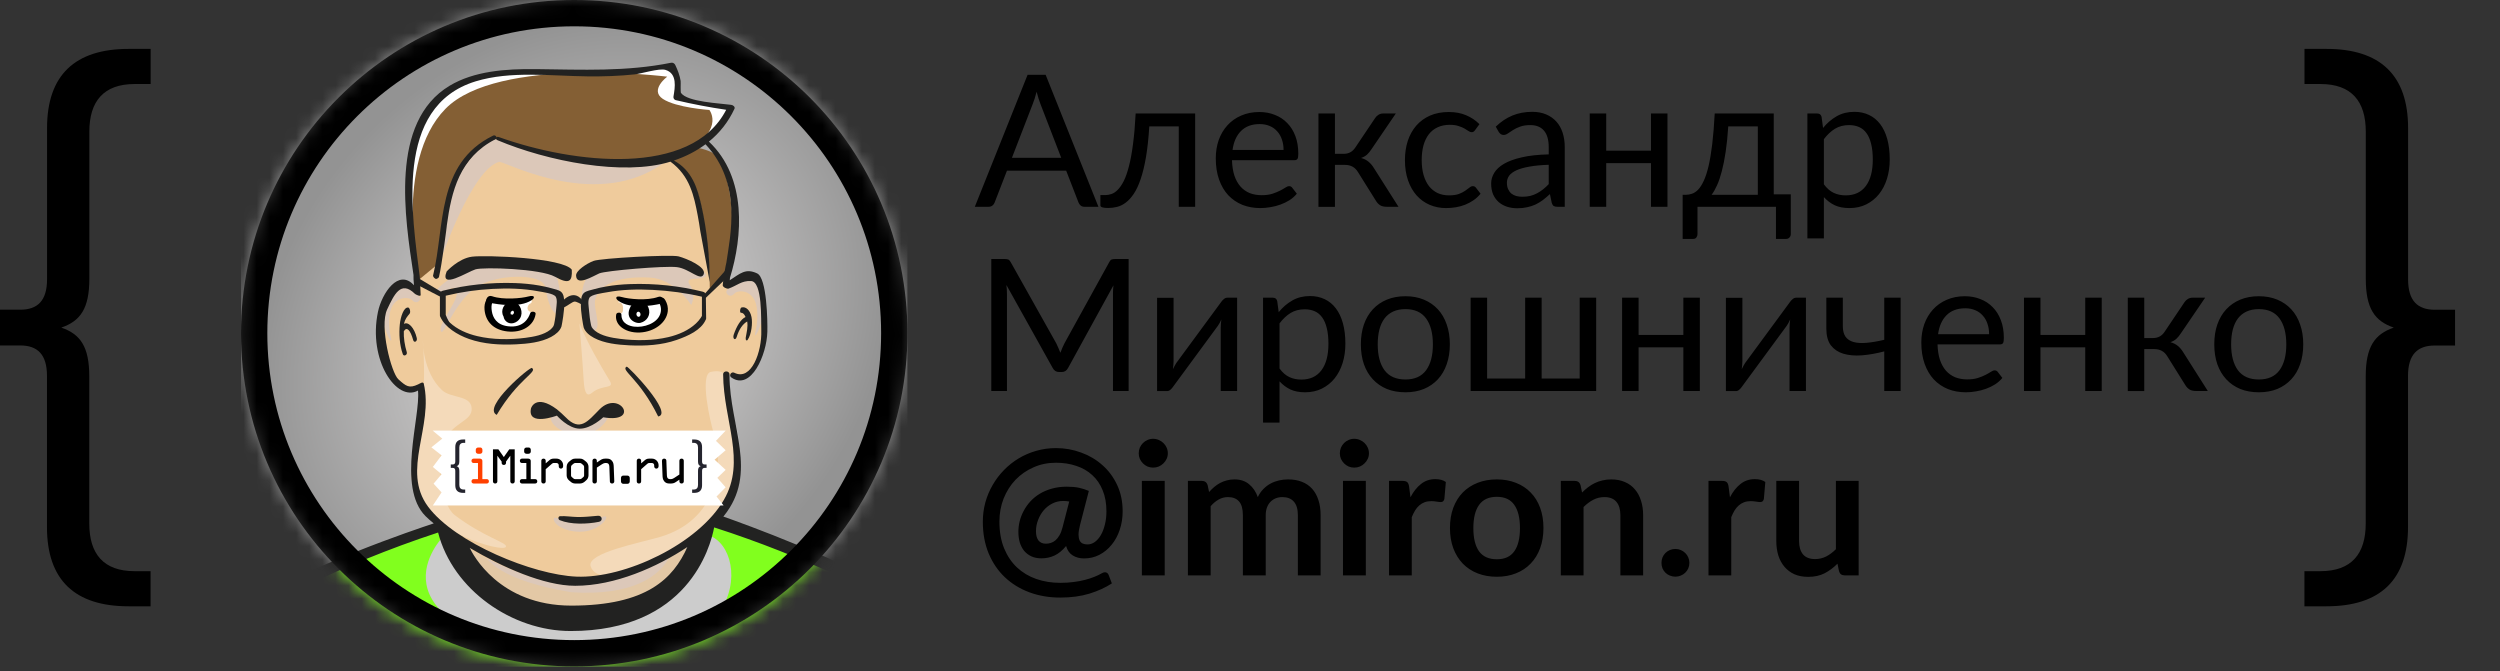 <svg width="190" height="51" viewBox="0 0 190 51" fill="none" xmlns="http://www.w3.org/2000/svg">
<rect x="0" y="0" width="190" height="51" fill="#333333" stroke="none"/>
<path d="M81.261 38.115C81.112 38.087 80.958 38.073 80.799 38.073C80.51 38.073 80.239 38.136 79.987 38.262C79.735 38.388 79.516 38.558 79.329 38.773C79.147 38.987 79.003 39.235 78.895 39.515C78.788 39.79 78.734 40.077 78.734 40.376C78.734 40.674 78.797 40.908 78.923 41.076C79.054 41.239 79.243 41.321 79.49 41.321C79.612 41.321 79.733 41.302 79.854 41.265C79.98 41.227 80.099 41.162 80.211 41.069C80.323 40.971 80.426 40.842 80.519 40.684C80.613 40.525 80.69 40.327 80.75 40.089L81.261 38.115ZM82.08 39.907C82.006 40.205 81.968 40.45 81.968 40.642C81.973 40.828 82.003 40.978 82.059 41.09C82.115 41.197 82.195 41.272 82.297 41.314C82.4 41.356 82.517 41.377 82.647 41.377C82.843 41.377 83.028 41.316 83.2 41.195C83.378 41.069 83.532 40.894 83.662 40.67C83.793 40.446 83.896 40.18 83.97 39.872C84.05 39.564 84.089 39.228 84.089 38.864C84.089 38.257 83.994 37.723 83.802 37.261C83.616 36.799 83.352 36.414 83.011 36.106C82.671 35.793 82.265 35.56 81.793 35.406C81.327 35.247 80.813 35.168 80.253 35.168C79.637 35.168 79.068 35.284 78.545 35.518C78.023 35.746 77.568 36.061 77.18 36.463C76.798 36.864 76.497 37.338 76.277 37.884C76.063 38.43 75.955 39.018 75.955 39.648C75.955 40.413 76.074 41.087 76.312 41.671C76.55 42.249 76.877 42.735 77.292 43.127C77.708 43.514 78.195 43.806 78.755 44.002C79.32 44.198 79.929 44.296 80.582 44.296C80.942 44.296 81.278 44.275 81.59 44.233C81.903 44.195 82.19 44.142 82.451 44.072C82.713 44.006 82.951 43.929 83.165 43.841C83.38 43.757 83.571 43.666 83.739 43.568C83.861 43.498 83.968 43.477 84.061 43.505C84.155 43.533 84.222 43.603 84.264 43.715L84.502 44.338C84.017 44.655 83.45 44.914 82.801 45.115C82.153 45.315 81.413 45.416 80.582 45.416C79.738 45.416 78.956 45.283 78.237 45.017C77.519 44.751 76.896 44.368 76.368 43.869C75.846 43.374 75.435 42.77 75.136 42.056C74.842 41.342 74.695 40.539 74.695 39.648C74.695 39.148 74.758 38.663 74.884 38.192C75.015 37.72 75.199 37.279 75.437 36.869C75.675 36.453 75.962 36.073 76.298 35.728C76.634 35.382 77.008 35.086 77.418 34.839C77.829 34.591 78.272 34.4 78.748 34.265C79.229 34.125 79.731 34.055 80.253 34.055C80.916 34.055 81.551 34.167 82.157 34.391C82.769 34.61 83.308 34.927 83.774 35.343C84.246 35.753 84.621 36.257 84.901 36.855C85.181 37.447 85.321 38.117 85.321 38.864C85.321 39.363 85.247 39.832 85.097 40.271C84.953 40.705 84.747 41.083 84.481 41.405C84.22 41.727 83.91 41.981 83.55 42.168C83.196 42.35 82.808 42.441 82.388 42.441C82.066 42.441 81.782 42.366 81.534 42.217C81.287 42.067 81.117 41.827 81.023 41.496C80.748 41.832 80.456 42.072 80.148 42.217C79.84 42.361 79.507 42.434 79.147 42.434C78.853 42.434 78.597 42.382 78.377 42.28C78.163 42.177 77.981 42.037 77.831 41.86C77.687 41.678 77.577 41.465 77.502 41.223C77.432 40.975 77.397 40.707 77.397 40.418C77.397 40.152 77.43 39.883 77.495 39.613C77.565 39.337 77.668 39.074 77.803 38.822C77.939 38.565 78.107 38.327 78.307 38.108C78.513 37.884 78.751 37.69 79.021 37.527C79.297 37.359 79.605 37.228 79.945 37.135C80.291 37.037 80.669 36.988 81.079 36.988C81.443 36.988 81.754 37.016 82.01 37.072C82.267 37.128 82.514 37.207 82.752 37.31L82.08 39.907ZM88.517 36.547V43.729H86.781V36.547H88.517ZM88.755 34.454C88.755 34.603 88.725 34.743 88.664 34.874C88.603 35.004 88.522 35.119 88.419 35.217C88.321 35.315 88.204 35.394 88.069 35.455C87.934 35.511 87.789 35.539 87.635 35.539C87.486 35.539 87.343 35.511 87.208 35.455C87.077 35.394 86.963 35.315 86.865 35.217C86.767 35.119 86.688 35.004 86.627 34.874C86.571 34.743 86.543 34.603 86.543 34.454C86.543 34.3 86.571 34.155 86.627 34.02C86.688 33.884 86.767 33.768 86.865 33.67C86.963 33.572 87.077 33.495 87.208 33.439C87.343 33.378 87.486 33.348 87.635 33.348C87.789 33.348 87.934 33.378 88.069 33.439C88.204 33.495 88.321 33.572 88.419 33.67C88.522 33.768 88.603 33.884 88.664 34.02C88.725 34.155 88.755 34.3 88.755 34.454ZM90.28 43.729V36.547H91.337C91.561 36.547 91.708 36.652 91.778 36.862L91.89 37.394C92.016 37.254 92.146 37.125 92.282 37.009C92.422 36.892 92.569 36.792 92.723 36.708C92.881 36.624 93.049 36.558 93.227 36.512C93.409 36.46 93.607 36.435 93.822 36.435C94.274 36.435 94.645 36.558 94.935 36.806C95.229 37.048 95.448 37.373 95.593 37.779C95.705 37.541 95.845 37.338 96.013 37.17C96.181 36.997 96.365 36.857 96.566 36.75C96.766 36.642 96.979 36.563 97.203 36.512C97.431 36.46 97.66 36.435 97.889 36.435C98.285 36.435 98.638 36.495 98.946 36.617C99.254 36.738 99.513 36.915 99.723 37.149C99.933 37.382 100.091 37.667 100.199 38.003C100.311 38.339 100.367 38.724 100.367 39.158V43.729H98.638V39.158C98.638 38.7 98.537 38.357 98.337 38.129C98.136 37.895 97.842 37.779 97.455 37.779C97.277 37.779 97.112 37.809 96.958 37.87C96.808 37.93 96.675 38.019 96.559 38.136C96.447 38.248 96.358 38.39 96.293 38.563C96.227 38.735 96.195 38.934 96.195 39.158V43.729H94.459V39.158C94.459 38.677 94.361 38.327 94.165 38.108C93.973 37.888 93.691 37.779 93.318 37.779C93.066 37.779 92.83 37.842 92.611 37.968C92.396 38.089 92.195 38.257 92.009 38.472V43.729H90.28ZM103.802 36.547V43.729H102.066V36.547H103.802ZM104.04 34.454C104.04 34.603 104.01 34.743 103.949 34.874C103.888 35.004 103.807 35.119 103.704 35.217C103.606 35.315 103.489 35.394 103.354 35.455C103.219 35.511 103.074 35.539 102.92 35.539C102.771 35.539 102.628 35.511 102.493 35.455C102.362 35.394 102.248 35.315 102.15 35.217C102.052 35.119 101.973 35.004 101.912 34.874C101.856 34.743 101.828 34.603 101.828 34.454C101.828 34.3 101.856 34.155 101.912 34.02C101.973 33.884 102.052 33.768 102.15 33.67C102.248 33.572 102.362 33.495 102.493 33.439C102.628 33.378 102.771 33.348 102.92 33.348C103.074 33.348 103.219 33.378 103.354 33.439C103.489 33.495 103.606 33.572 103.704 33.67C103.807 33.768 103.888 33.884 103.949 34.02C104.01 34.155 104.04 34.3 104.04 34.454ZM107.196 37.793C107.42 37.363 107.686 37.027 107.994 36.785C108.302 36.537 108.666 36.414 109.086 36.414C109.417 36.414 109.683 36.486 109.884 36.631L109.772 37.926C109.748 38.01 109.713 38.07 109.667 38.108C109.625 38.14 109.566 38.157 109.492 38.157C109.422 38.157 109.317 38.145 109.177 38.122C109.041 38.098 108.908 38.087 108.778 38.087C108.586 38.087 108.416 38.115 108.267 38.171C108.117 38.227 107.982 38.308 107.861 38.416C107.744 38.518 107.639 38.644 107.546 38.794C107.457 38.943 107.373 39.113 107.294 39.305V43.729H105.565V36.547H106.58C106.757 36.547 106.881 36.579 106.951 36.645C107.021 36.705 107.067 36.817 107.091 36.981L107.196 37.793ZM113.76 36.435C114.292 36.435 114.775 36.521 115.209 36.694C115.648 36.866 116.021 37.111 116.329 37.429C116.642 37.746 116.882 38.133 117.05 38.591C117.218 39.048 117.302 39.559 117.302 40.124C117.302 40.693 117.218 41.206 117.05 41.664C116.882 42.121 116.642 42.511 116.329 42.833C116.021 43.155 115.648 43.402 115.209 43.575C114.775 43.747 114.292 43.834 113.76 43.834C113.224 43.834 112.736 43.747 112.297 43.575C111.859 43.402 111.483 43.155 111.17 42.833C110.862 42.511 110.622 42.121 110.449 41.664C110.281 41.206 110.197 40.693 110.197 40.124C110.197 39.559 110.281 39.048 110.449 38.591C110.622 38.133 110.862 37.746 111.17 37.429C111.483 37.111 111.859 36.866 112.297 36.694C112.736 36.521 113.224 36.435 113.76 36.435ZM113.76 42.504C114.358 42.504 114.799 42.303 115.083 41.902C115.373 41.5 115.517 40.912 115.517 40.138C115.517 39.363 115.373 38.773 115.083 38.367C114.799 37.961 114.358 37.758 113.76 37.758C113.154 37.758 112.703 37.963 112.409 38.374C112.12 38.78 111.975 39.368 111.975 40.138C111.975 40.908 112.12 41.496 112.409 41.902C112.703 42.303 113.154 42.504 113.76 42.504ZM120.238 37.429C120.383 37.284 120.535 37.151 120.693 37.03C120.857 36.904 121.027 36.799 121.204 36.715C121.386 36.626 121.58 36.558 121.785 36.512C121.991 36.46 122.215 36.435 122.457 36.435C122.849 36.435 123.197 36.502 123.5 36.638C123.804 36.768 124.056 36.955 124.256 37.198C124.462 37.436 124.616 37.723 124.718 38.059C124.826 38.39 124.879 38.756 124.879 39.158V43.729H123.15V39.158C123.15 38.719 123.05 38.381 122.849 38.143C122.649 37.9 122.343 37.779 121.932 37.779C121.634 37.779 121.354 37.846 121.092 37.982C120.831 38.117 120.584 38.301 120.35 38.535V43.729H118.621V36.547H119.678C119.902 36.547 120.049 36.652 120.119 36.862L120.238 37.429ZM126.272 42.777C126.272 42.632 126.297 42.494 126.349 42.364C126.405 42.233 126.479 42.121 126.573 42.028C126.666 41.934 126.778 41.86 126.909 41.804C127.039 41.748 127.179 41.72 127.329 41.72C127.478 41.72 127.616 41.748 127.742 41.804C127.872 41.86 127.984 41.934 128.078 42.028C128.176 42.121 128.253 42.233 128.309 42.364C128.365 42.494 128.393 42.632 128.393 42.777C128.393 42.926 128.365 43.066 128.309 43.197C128.253 43.323 128.176 43.432 128.078 43.526C127.984 43.619 127.872 43.691 127.742 43.743C127.616 43.799 127.478 43.827 127.329 43.827C127.179 43.827 127.039 43.799 126.909 43.743C126.778 43.691 126.666 43.619 126.573 43.526C126.479 43.432 126.405 43.323 126.349 43.197C126.297 43.066 126.272 42.926 126.272 42.777ZM131.477 37.793C131.701 37.363 131.967 37.027 132.275 36.785C132.583 36.537 132.947 36.414 133.367 36.414C133.698 36.414 133.964 36.486 134.165 36.631L134.053 37.926C134.03 38.01 133.995 38.07 133.948 38.108C133.906 38.14 133.848 38.157 133.773 38.157C133.703 38.157 133.598 38.145 133.458 38.122C133.323 38.098 133.19 38.087 133.059 38.087C132.868 38.087 132.697 38.115 132.548 38.171C132.399 38.227 132.263 38.308 132.142 38.416C132.025 38.518 131.92 38.644 131.827 38.794C131.738 38.943 131.654 39.113 131.575 39.305V43.729H129.846V36.547H130.861C131.038 36.547 131.162 36.579 131.232 36.645C131.302 36.705 131.349 36.817 131.372 36.981L131.477 37.793ZM141.257 36.547V43.729H140.2C139.971 43.729 139.826 43.624 139.766 43.414L139.647 42.84C139.353 43.138 139.028 43.381 138.674 43.568C138.319 43.75 137.901 43.841 137.421 43.841C137.029 43.841 136.681 43.775 136.378 43.645C136.079 43.509 135.827 43.32 135.622 43.078C135.416 42.835 135.26 42.548 135.153 42.217C135.05 41.881 134.999 41.512 134.999 41.111V36.547H136.728V41.111C136.728 41.549 136.828 41.89 137.029 42.133C137.234 42.371 137.54 42.49 137.946 42.49C138.244 42.49 138.524 42.424 138.786 42.294C139.047 42.158 139.294 41.974 139.528 41.741V36.547H141.257Z" fill="black"/>
<path d="M80.652 11.992L79.077 7.911C79.031 7.79 78.982 7.65 78.93 7.491C78.879 7.328 78.83 7.155 78.783 6.973C78.685 7.351 78.585 7.666 78.482 7.918L76.907 11.992H80.652ZM83.48 15.716H82.43C82.309 15.716 82.211 15.686 82.136 15.625C82.062 15.564 82.006 15.487 81.968 15.394L81.03 12.972H76.529L75.591 15.394C75.563 15.478 75.51 15.553 75.43 15.618C75.351 15.683 75.251 15.716 75.129 15.716H74.086L78.097 5.685H79.469L83.48 15.716ZM90.832 15.716H89.586V9.605H87.346C87.29 10.506 87.206 11.285 87.094 11.943C86.982 12.596 86.846 13.154 86.688 13.616C86.534 14.073 86.359 14.447 86.163 14.736C85.971 15.021 85.768 15.242 85.554 15.401C85.344 15.56 85.124 15.667 84.896 15.723C84.672 15.779 84.448 15.807 84.224 15.807C83.827 15.807 83.629 15.744 83.629 15.618V14.827H83.993C84.151 14.827 84.312 14.799 84.476 14.743C84.639 14.687 84.798 14.58 84.952 14.421C85.11 14.262 85.262 14.041 85.407 13.756C85.551 13.467 85.682 13.093 85.799 12.636C85.92 12.174 86.023 11.616 86.107 10.963C86.195 10.305 86.263 9.526 86.31 8.625H90.832V15.716ZM97.551 11.397C97.551 11.108 97.509 10.844 97.425 10.606C97.346 10.363 97.227 10.156 97.068 9.983C96.914 9.806 96.725 9.67 96.501 9.577C96.277 9.479 96.023 9.43 95.738 9.43C95.141 9.43 94.667 9.605 94.317 9.955C93.972 10.3 93.757 10.781 93.673 11.397H97.551ZM98.559 14.722C98.405 14.909 98.221 15.072 98.006 15.212C97.791 15.347 97.561 15.459 97.313 15.548C97.07 15.637 96.819 15.702 96.557 15.744C96.296 15.791 96.037 15.814 95.78 15.814C95.29 15.814 94.838 15.732 94.422 15.569C94.011 15.401 93.654 15.158 93.351 14.841C93.052 14.519 92.819 14.122 92.651 13.651C92.483 13.18 92.399 12.638 92.399 12.027C92.399 11.532 92.474 11.07 92.623 10.641C92.777 10.212 92.996 9.841 93.281 9.528C93.566 9.211 93.913 8.963 94.324 8.786C94.735 8.604 95.197 8.513 95.71 8.513C96.135 8.513 96.527 8.585 96.886 8.73C97.25 8.87 97.563 9.075 97.824 9.346C98.09 9.612 98.298 9.943 98.447 10.34C98.597 10.732 98.671 11.18 98.671 11.684C98.671 11.88 98.65 12.011 98.608 12.076C98.566 12.141 98.487 12.174 98.37 12.174H93.631C93.645 12.622 93.706 13.012 93.813 13.343C93.925 13.674 94.079 13.952 94.275 14.176C94.471 14.395 94.704 14.561 94.975 14.673C95.246 14.78 95.549 14.834 95.885 14.834C96.198 14.834 96.466 14.799 96.69 14.729C96.919 14.654 97.115 14.575 97.278 14.491C97.442 14.407 97.577 14.33 97.684 14.26C97.796 14.185 97.892 14.148 97.971 14.148C98.074 14.148 98.153 14.188 98.209 14.267L98.559 14.722ZM104.507 8.975C104.572 8.872 104.658 8.788 104.766 8.723C104.873 8.658 104.987 8.625 105.109 8.625H106.082L104.241 11.327C104.129 11.5 104.012 11.642 103.891 11.754C103.769 11.861 103.62 11.945 103.443 12.006C103.667 12.067 103.856 12.162 104.01 12.293C104.164 12.419 104.301 12.582 104.423 12.783L106.285 15.716H105.417C105.193 15.716 105.02 15.679 104.899 15.604C104.777 15.529 104.672 15.422 104.584 15.282L103.205 13.077C102.985 12.713 102.656 12.531 102.218 12.531H101.455V15.723H100.202V8.625H101.455V11.691H102.127C102.5 11.691 102.792 11.532 103.002 11.215L104.507 8.975ZM112.109 9.885C112.072 9.936 112.035 9.976 111.997 10.004C111.96 10.032 111.909 10.046 111.843 10.046C111.773 10.046 111.696 10.018 111.612 9.962C111.528 9.901 111.423 9.836 111.297 9.766C111.176 9.696 111.024 9.633 110.842 9.577C110.665 9.516 110.446 9.486 110.184 9.486C109.834 9.486 109.526 9.549 109.26 9.675C108.994 9.796 108.77 9.974 108.588 10.207C108.411 10.44 108.276 10.723 108.182 11.054C108.094 11.385 108.049 11.756 108.049 12.167C108.049 12.596 108.098 12.979 108.196 13.315C108.294 13.646 108.432 13.926 108.609 14.155C108.791 14.379 109.008 14.552 109.26 14.673C109.517 14.79 109.804 14.848 110.121 14.848C110.425 14.848 110.674 14.813 110.87 14.743C111.066 14.668 111.227 14.587 111.353 14.498C111.484 14.409 111.591 14.33 111.675 14.26C111.764 14.185 111.85 14.148 111.934 14.148C112.037 14.148 112.116 14.188 112.172 14.267L112.522 14.722C112.368 14.913 112.193 15.077 111.997 15.212C111.801 15.347 111.589 15.462 111.36 15.555C111.136 15.644 110.901 15.709 110.653 15.751C110.406 15.793 110.154 15.814 109.897 15.814C109.454 15.814 109.041 15.732 108.658 15.569C108.28 15.406 107.951 15.17 107.671 14.862C107.391 14.549 107.172 14.167 107.013 13.714C106.855 13.261 106.775 12.746 106.775 12.167C106.775 11.64 106.848 11.152 106.992 10.704C107.142 10.256 107.356 9.871 107.636 9.549C107.921 9.222 108.269 8.968 108.679 8.786C109.095 8.604 109.571 8.513 110.107 8.513C110.607 8.513 111.045 8.595 111.423 8.758C111.806 8.917 112.144 9.143 112.438 9.437L112.109 9.885ZM117.703 12.524C117.129 12.543 116.639 12.589 116.233 12.664C115.832 12.734 115.503 12.827 115.246 12.944C114.994 13.061 114.81 13.198 114.693 13.357C114.581 13.516 114.525 13.693 114.525 13.889C114.525 14.076 114.555 14.237 114.616 14.372C114.677 14.507 114.758 14.619 114.861 14.708C114.968 14.792 115.092 14.855 115.232 14.897C115.377 14.934 115.531 14.953 115.694 14.953C115.913 14.953 116.114 14.932 116.296 14.89C116.478 14.843 116.648 14.778 116.807 14.694C116.97 14.61 117.124 14.51 117.269 14.393C117.418 14.276 117.563 14.143 117.703 13.994V12.524ZM113.678 9.626C114.07 9.248 114.492 8.966 114.945 8.779C115.398 8.592 115.899 8.499 116.45 8.499C116.847 8.499 117.199 8.564 117.507 8.695C117.815 8.826 118.074 9.008 118.284 9.241C118.494 9.474 118.653 9.757 118.76 10.088C118.867 10.419 118.921 10.783 118.921 11.18V15.716H118.368C118.247 15.716 118.153 15.697 118.088 15.66C118.023 15.618 117.971 15.539 117.934 15.422L117.794 14.75C117.607 14.923 117.425 15.077 117.248 15.212C117.071 15.343 116.884 15.455 116.688 15.548C116.492 15.637 116.282 15.704 116.058 15.751C115.839 15.802 115.594 15.828 115.323 15.828C115.048 15.828 114.789 15.791 114.546 15.716C114.303 15.637 114.091 15.52 113.909 15.366C113.732 15.212 113.589 15.018 113.482 14.785C113.379 14.547 113.328 14.267 113.328 13.945C113.328 13.665 113.405 13.397 113.559 13.14C113.713 12.879 113.963 12.648 114.308 12.447C114.653 12.246 115.104 12.083 115.659 11.957C116.214 11.826 116.896 11.752 117.703 11.733V11.18C117.703 10.629 117.584 10.214 117.346 9.934C117.108 9.649 116.76 9.507 116.303 9.507C115.995 9.507 115.736 9.547 115.526 9.626C115.321 9.701 115.141 9.787 114.987 9.885C114.838 9.978 114.707 10.065 114.595 10.144C114.488 10.219 114.38 10.256 114.273 10.256C114.189 10.256 114.117 10.235 114.056 10.193C113.995 10.146 113.944 10.09 113.902 10.025L113.678 9.626ZM126.727 8.625V15.716H125.474V12.398H122.072V15.716H120.819V8.625H122.072V11.453H125.474V8.625H126.727ZM133.594 14.806V9.605H131.347C131.3 10.333 131.235 10.977 131.151 11.537C131.067 12.097 130.969 12.589 130.857 13.014C130.749 13.434 130.628 13.791 130.493 14.085C130.362 14.379 130.224 14.619 130.08 14.806H133.594ZM136.1 14.771V17.774C136.1 17.895 136.065 17.989 135.995 18.054C135.929 18.124 135.843 18.159 135.736 18.159H134.973V15.716H129.009V17.802C129.009 17.891 128.981 17.972 128.925 18.047C128.873 18.122 128.787 18.159 128.666 18.159H127.882V14.806H128.113C128.276 14.806 128.437 14.778 128.596 14.722C128.759 14.666 128.915 14.561 129.065 14.407C129.214 14.248 129.354 14.027 129.485 13.742C129.62 13.457 129.741 13.086 129.849 12.629C129.956 12.172 130.049 11.616 130.129 10.963C130.208 10.305 130.271 9.526 130.318 8.625H134.805V14.771H136.1ZM138.615 14.008C138.843 14.316 139.093 14.533 139.364 14.659C139.634 14.785 139.938 14.848 140.274 14.848C140.936 14.848 141.445 14.612 141.8 14.141C142.154 13.67 142.332 12.998 142.332 12.125C142.332 11.663 142.29 11.266 142.206 10.935C142.126 10.604 142.01 10.333 141.856 10.123C141.702 9.908 141.513 9.752 141.289 9.654C141.065 9.556 140.81 9.507 140.526 9.507C140.12 9.507 139.763 9.6 139.455 9.787C139.151 9.974 138.871 10.237 138.615 10.578V14.008ZM138.552 9.724C138.85 9.355 139.196 9.059 139.588 8.835C139.98 8.611 140.428 8.499 140.932 8.499C141.342 8.499 141.713 8.578 142.045 8.737C142.376 8.891 142.658 9.122 142.892 9.43C143.125 9.733 143.305 10.111 143.431 10.564C143.557 11.017 143.62 11.537 143.62 12.125C143.62 12.648 143.55 13.135 143.41 13.588C143.27 14.036 143.067 14.426 142.801 14.757C142.539 15.084 142.217 15.343 141.835 15.534C141.457 15.721 141.03 15.814 140.554 15.814C140.12 15.814 139.746 15.742 139.434 15.597C139.126 15.448 138.853 15.242 138.615 14.981V18.117H137.362V8.625H138.111C138.288 8.625 138.398 8.711 138.44 8.884L138.552 9.724ZM85.776 19.685V29.716H84.586V22.345C84.586 22.247 84.589 22.142 84.593 22.03C84.603 21.918 84.612 21.804 84.621 21.687L81.177 27.959C81.07 28.169 80.907 28.274 80.687 28.274H80.491C80.272 28.274 80.109 28.169 80.001 27.959L76.487 21.659C76.515 21.906 76.529 22.135 76.529 22.345V29.716H75.339V19.685H76.34C76.462 19.685 76.555 19.697 76.62 19.72C76.686 19.743 76.749 19.809 76.809 19.916L80.274 26.09C80.33 26.202 80.384 26.319 80.435 26.44C80.491 26.561 80.543 26.685 80.589 26.811C80.636 26.685 80.685 26.561 80.736 26.44C80.788 26.314 80.844 26.195 80.904 26.083L84.306 19.916C84.362 19.809 84.423 19.743 84.488 19.72C84.558 19.697 84.654 19.685 84.775 19.685H85.776ZM94.021 22.625V29.716H92.775V24.9C92.775 24.807 92.78 24.706 92.789 24.599C92.798 24.492 92.81 24.384 92.824 24.277C92.782 24.37 92.74 24.457 92.698 24.536C92.656 24.615 92.612 24.688 92.565 24.753L89.142 29.408C89.091 29.483 89.025 29.555 88.946 29.625C88.871 29.69 88.787 29.723 88.694 29.723H87.938V22.632H89.191V27.448C89.191 27.537 89.186 27.635 89.177 27.742C89.168 27.845 89.156 27.95 89.142 28.057C89.184 27.968 89.226 27.887 89.268 27.812C89.31 27.733 89.352 27.66 89.394 27.595L92.817 22.94C92.868 22.865 92.934 22.795 93.013 22.73C93.092 22.66 93.179 22.625 93.272 22.625H94.021ZM97.244 28.008C97.472 28.316 97.722 28.533 97.993 28.659C98.263 28.785 98.567 28.848 98.903 28.848C99.565 28.848 100.074 28.612 100.429 28.141C100.783 27.67 100.961 26.998 100.961 26.125C100.961 25.663 100.919 25.266 100.835 24.935C100.755 24.604 100.639 24.333 100.485 24.123C100.331 23.908 100.142 23.752 99.918 23.654C99.694 23.556 99.439 23.507 99.155 23.507C98.749 23.507 98.392 23.6 98.084 23.787C97.78 23.974 97.5 24.237 97.244 24.578V28.008ZM97.181 23.724C97.479 23.355 97.825 23.059 98.217 22.835C98.609 22.611 99.057 22.499 99.561 22.499C99.971 22.499 100.342 22.578 100.674 22.737C101.005 22.891 101.287 23.122 101.521 23.43C101.754 23.733 101.934 24.111 102.06 24.564C102.186 25.017 102.249 25.537 102.249 26.125C102.249 26.648 102.179 27.135 102.039 27.588C101.899 28.036 101.696 28.426 101.43 28.757C101.168 29.084 100.846 29.343 100.464 29.534C100.086 29.721 99.659 29.814 99.183 29.814C98.749 29.814 98.375 29.742 98.063 29.597C97.755 29.448 97.482 29.242 97.244 28.981V32.117H95.991V22.625H96.74C96.917 22.625 97.027 22.711 97.069 22.884L97.181 23.724ZM106.814 22.513C107.332 22.513 107.798 22.599 108.214 22.772C108.629 22.945 108.984 23.19 109.278 23.507C109.572 23.824 109.796 24.209 109.95 24.662C110.108 25.11 110.188 25.612 110.188 26.167C110.188 26.727 110.108 27.231 109.95 27.679C109.796 28.127 109.572 28.51 109.278 28.827C108.984 29.144 108.629 29.389 108.214 29.562C107.798 29.73 107.332 29.814 106.814 29.814C106.291 29.814 105.82 29.73 105.4 29.562C104.984 29.389 104.63 29.144 104.336 28.827C104.042 28.51 103.815 28.127 103.657 27.679C103.503 27.231 103.426 26.727 103.426 26.167C103.426 25.612 103.503 25.11 103.657 24.662C103.815 24.209 104.042 23.824 104.336 23.507C104.63 23.19 104.984 22.945 105.4 22.772C105.82 22.599 106.291 22.513 106.814 22.513ZM106.814 28.841C107.514 28.841 108.036 28.608 108.382 28.141C108.727 27.67 108.9 27.014 108.9 26.174C108.9 25.329 108.727 24.671 108.382 24.2C108.036 23.729 107.514 23.493 106.814 23.493C106.459 23.493 106.149 23.554 105.883 23.675C105.621 23.796 105.402 23.971 105.225 24.2C105.052 24.429 104.921 24.711 104.833 25.047C104.749 25.378 104.707 25.754 104.707 26.174C104.707 27.014 104.879 27.67 105.225 28.141C105.575 28.608 106.104 28.841 106.814 28.841ZM121.309 22.625V29.716H111.768V22.625H113.021V28.771H115.912V22.625H117.165V28.771H120.056V22.625H121.309ZM129.188 22.625V29.716H127.935V26.398H124.533V29.716H123.28V22.625H124.533V25.453H127.935V22.625H129.188ZM137.251 22.625V29.716H136.005V24.9C136.005 24.807 136.01 24.706 136.019 24.599C136.029 24.492 136.04 24.384 136.054 24.277C136.012 24.37 135.97 24.457 135.928 24.536C135.886 24.615 135.842 24.688 135.795 24.753L132.372 29.408C132.321 29.483 132.256 29.555 132.176 29.625C132.102 29.69 132.018 29.723 131.924 29.723H131.168V22.632H132.421V27.448C132.421 27.537 132.417 27.635 132.407 27.742C132.398 27.845 132.386 27.95 132.372 28.057C132.414 27.968 132.456 27.887 132.498 27.812C132.54 27.733 132.582 27.66 132.624 27.595L136.047 22.94C136.099 22.865 136.164 22.795 136.243 22.73C136.323 22.66 136.409 22.625 136.502 22.625H137.251ZM144.45 22.625V29.716H143.204V26.706C142.598 26.865 142.026 26.965 141.489 27.007C140.957 27.044 140.491 27.002 140.089 26.881C139.693 26.76 139.378 26.547 139.144 26.244C138.916 25.936 138.801 25.511 138.801 24.97V22.625H140.054V24.781C140.054 25.122 140.122 25.39 140.257 25.586C140.397 25.782 140.6 25.917 140.866 25.992C141.132 26.067 141.461 26.088 141.853 26.055C142.245 26.022 142.696 25.945 143.204 25.824V22.625H144.45ZM151.172 25.397C151.172 25.108 151.13 24.844 151.046 24.606C150.967 24.363 150.848 24.156 150.689 23.983C150.535 23.806 150.346 23.67 150.122 23.577C149.898 23.479 149.644 23.43 149.359 23.43C148.762 23.43 148.288 23.605 147.938 23.955C147.593 24.3 147.378 24.781 147.294 25.397H151.172ZM152.18 28.722C152.026 28.909 151.842 29.072 151.627 29.212C151.413 29.347 151.182 29.459 150.934 29.548C150.692 29.637 150.44 29.702 150.178 29.744C149.917 29.791 149.658 29.814 149.401 29.814C148.911 29.814 148.459 29.732 148.043 29.569C147.633 29.401 147.276 29.158 146.972 28.841C146.674 28.519 146.44 28.122 146.272 27.651C146.104 27.18 146.02 26.638 146.02 26.027C146.02 25.532 146.095 25.07 146.244 24.641C146.398 24.212 146.618 23.841 146.902 23.528C147.187 23.211 147.535 22.963 147.945 22.786C148.356 22.604 148.818 22.513 149.331 22.513C149.756 22.513 150.148 22.585 150.507 22.73C150.871 22.87 151.184 23.075 151.445 23.346C151.711 23.612 151.919 23.943 152.068 24.34C152.218 24.732 152.292 25.18 152.292 25.684C152.292 25.88 152.271 26.011 152.229 26.076C152.187 26.141 152.108 26.174 151.991 26.174H147.252C147.266 26.622 147.327 27.012 147.434 27.343C147.546 27.674 147.7 27.952 147.896 28.176C148.092 28.395 148.326 28.561 148.596 28.673C148.867 28.78 149.17 28.834 149.506 28.834C149.819 28.834 150.087 28.799 150.311 28.729C150.54 28.654 150.736 28.575 150.899 28.491C151.063 28.407 151.198 28.33 151.305 28.26C151.417 28.185 151.513 28.148 151.592 28.148C151.695 28.148 151.774 28.188 151.83 28.267L152.18 28.722ZM159.731 22.625V29.716H158.478V26.398H155.076V29.716H153.823V22.625H155.076V25.453H158.478V22.625H159.731ZM166.016 22.975C166.082 22.872 166.168 22.788 166.275 22.723C166.383 22.658 166.497 22.625 166.618 22.625H167.591L165.75 25.327C165.638 25.5 165.522 25.642 165.4 25.754C165.279 25.861 165.13 25.945 164.952 26.006C165.176 26.067 165.365 26.162 165.519 26.293C165.673 26.419 165.811 26.582 165.932 26.783L167.794 29.716H166.926C166.702 29.716 166.53 29.679 166.408 29.604C166.287 29.529 166.182 29.422 166.093 29.282L164.714 27.077C164.495 26.713 164.166 26.531 163.727 26.531H162.964V29.723H161.711V22.625H162.964V25.691H163.636C164.01 25.691 164.301 25.532 164.511 25.215L166.016 22.975ZM171.673 22.513C172.191 22.513 172.658 22.599 173.073 22.772C173.488 22.945 173.843 23.19 174.137 23.507C174.431 23.824 174.655 24.209 174.809 24.662C174.968 25.11 175.047 25.612 175.047 26.167C175.047 26.727 174.968 27.231 174.809 27.679C174.655 28.127 174.431 28.51 174.137 28.827C173.843 29.144 173.488 29.389 173.073 29.562C172.658 29.73 172.191 29.814 171.673 29.814C171.15 29.814 170.679 29.73 170.259 29.562C169.844 29.389 169.489 29.144 169.195 28.827C168.901 28.51 168.675 28.127 168.516 27.679C168.362 27.231 168.285 26.727 168.285 26.167C168.285 25.612 168.362 25.11 168.516 24.662C168.675 24.209 168.901 23.824 169.195 23.507C169.489 23.19 169.844 22.945 170.259 22.772C170.679 22.599 171.15 22.513 171.673 22.513ZM171.673 28.841C172.373 28.841 172.896 28.608 173.241 28.141C173.586 27.67 173.759 27.014 173.759 26.174C173.759 25.329 173.586 24.671 173.241 24.2C172.896 23.729 172.373 23.493 171.673 23.493C171.318 23.493 171.008 23.554 170.742 23.675C170.481 23.796 170.261 23.971 170.084 24.2C169.911 24.429 169.781 24.711 169.692 25.047C169.608 25.378 169.566 25.754 169.566 26.174C169.566 27.014 169.739 27.67 170.084 28.141C170.434 28.608 170.964 28.841 171.673 28.841Z" fill="black"/>
<mask id="mask0_1014_149" style="mask-type:alpha" maskUnits="userSpaceOnUse" x="18" y="0" width="51" height="51">
<circle cx="43.641" cy="25.324" r="25.324" fill="#C4C4C4"/>
</mask>
<g mask="url(#mask0_1014_149)">
<path d="M68.966 0H18.317V50.648H68.966V0Z" fill="url(#paint0_radial_1014_149)"/>
<path d="M68.966 46.28C66.429 44.852 61.173 42.143 54.32 39.941L54.16 39.89L54.129 40.055C53.987 40.805 53.491 42.738 51.939 44.487C49.984 46.691 47.101 47.809 43.369 47.809C38.871 47.809 34.508 44.568 33.438 40.432L33.399 40.279L33.249 40.328C25.375 42.909 19.936 46.074 18.38 46.998L18.317 47.035V50.656H68.966V46.28Z" fill="#81FF1E"/>
<path d="M35.777 39.712C35.777 39.712 34.129 45.734 43.403 46.249C49.659 46.249 53.34 42.566 51.946 40.006C49.297 40.127 47.737 42.62 44.132 42.638C40.527 42.655 38.007 39.128 35.777 39.712Z" fill="#E3C8A5"/>
<g style="mix-blend-mode:multiply">
<path d="M37.264 39C37.264 39 33.009 43.276 43.427 45.012C52.764 45.622 52.121 38.777 49.679 38.893C47.236 39.009 47.155 41.213 43.831 41.217C40.508 41.22 39.318 38.395 37.264 39Z" fill="#DCC8B9"/>
</g>
<path d="M31.618 22.248C31.618 22.248 30.246 21.18 29.695 22.066C29.143 22.951 28.338 27.718 30.416 29.405C31.476 29.616 31.929 29.461 31.929 29.461C31.929 29.461 31.733 31.881 31.307 35.901C30.854 40.175 39.324 44.127 43.015 44.38C46.705 44.633 52.856 41.933 54.807 38.938C56.758 35.944 56.349 34.748 55.161 28.956C54.736 27.184 56.411 30.456 57.607 27.255C58.936 23.698 57.8 19.191 55.26 21.757C55.557 20.661 56.015 17.06 55.797 15.458C55.542 13.581 54.001 10.509 49.25 10.13C46.175 9.884 33.145 8.267 31.066 16.703C31.257 18.958 31.575 19.949 31.618 22.248Z" fill="#EFCB9C"/>
<g style="mix-blend-mode:multiply">
<path d="M33.43 19.942C33.43 19.942 35.818 12.856 37.953 12.294C38.712 12.434 45.538 16.062 50.566 12.294C49.471 12.097 45.847 12.856 43.178 12.097C40.509 11.337 37.475 10.438 37.475 10.438C37.475 10.438 35.087 11.534 34.16 14.825C33.233 18.115 33.036 20.421 33.43 19.942Z" fill="#DCC8B9"/>
</g>
<path d="M55.201 8.271C53.895 8.078 52.646 7.84 51.383 7.542C51.269 7.515 51.245 7.412 51.257 7.348L51.262 7.317C51.375 6.648 51.563 5.529 50.59 5.238C50.262 5.141 49.56 5.299 48.941 5.438C48.657 5.502 48.388 5.562 48.224 5.58C47.107 5.697 45.941 5.746 44.66 5.731C44.008 5.723 43.334 5.695 42.682 5.669C40.471 5.578 38.185 5.485 36.133 6.111C33.961 6.774 32.503 8.283 31.797 10.595C31.273 12.313 31.143 14.438 31.391 17.279L31.41 17.501L34.231 12.978C34.485 12.572 34.835 12.224 35.243 11.974L35.542 11.791C35.615 11.746 35.685 11.69 35.75 11.623C36.237 11.128 36.829 10.708 37.509 10.374C37.544 10.357 37.576 10.357 37.607 10.373C37.637 10.39 37.66 10.422 37.664 10.453L37.687 10.632L37.797 10.489C37.81 10.471 37.839 10.469 37.875 10.483C40.888 11.562 44.154 12.162 46.96 12.162C47.206 12.162 47.449 12.157 47.688 12.148C49.449 12.079 50.968 11.758 52.202 11.194C53.595 10.557 54.623 9.61 55.256 8.379L55.304 8.286L55.201 8.271Z" fill="white"/>
<path d="M50.006 12.06C50.006 12.06 52.422 11.835 53.209 15.378C53.995 18.922 53.944 22.101 53.944 22.101L55.737 19.933C55.737 19.933 56.016 12.575 54.051 11.554C51.636 10.485 50.006 12.06 50.006 12.06Z" fill="#845F34"/>
<path d="M31.83 21.264L33.263 20.083C33.263 20.083 33.682 15.867 34.419 14.248C35.926 10.939 37.661 10.577 37.661 10.577C37.661 10.577 47.473 13.58 51.283 11.901C55.319 10.123 53.911 8.357 53.911 8.357C53.911 8.357 51.383 8.188 50.371 7.513C49.36 6.838 50.708 5.826 50.708 5.826C50.708 5.826 37.814 4.223 33.853 8.272C29.891 12.321 31.83 21.264 31.83 21.264Z" fill="#845F34"/>
<g style="mix-blend-mode:multiply">
<path d="M33.043 22.209C33.043 22.209 34.567 20.013 38.568 20.097C40.563 20.138 42.097 20.411 42.306 20.996C42.517 21.582 42.81 23.777 42.643 23.861C42.475 23.945 41.802 24.091 41.445 21.833C41.271 20.73 37.601 20.766 36.047 21.937C34.492 23.108 33.715 25.534 33.526 25.199C33.217 24.653 34.786 23.024 34.744 22.146C34.703 21.268 33.127 22.837 33.043 22.209Z" fill="#DCC8B9"/>
</g>
<g style="mix-blend-mode:multiply">
<path d="M44.667 25.221C44.667 25.221 43.29 21.503 45.285 20.536C47.28 19.568 51.353 19.645 52.224 20.001C53.095 20.358 53.994 20.841 53.516 21.071C53.038 21.3 51.943 20.994 52.449 21.682C52.954 22.369 52.533 23.184 52.533 23.184C52.533 23.184 51.269 21.198 49.414 21.096C46.524 20.937 45.468 21.898 45.242 22.739C45.018 23.579 46.071 25.375 44.667 25.221Z" fill="#DCC8B9"/>
</g>
<g style="mix-blend-mode:multiply">
<path d="M42.113 39.361C42.17 39.255 43.332 39.75 44.056 39.708C44.781 39.666 45.958 39.108 46.073 39.277C46.189 39.445 45.432 40.402 44.098 40.412C42.764 40.423 41.924 39.708 42.113 39.361Z" fill="#DCC8B9"/>
</g>
<g style="mix-blend-mode:multiply">
<path d="M41.921 31.645C42.293 31.155 43.17 32.477 43.958 32.421C44.744 32.364 46.095 31.308 46.22 31.533C46.346 31.758 45.525 33.039 44.077 33.053C42.628 33.067 41.614 32.05 41.921 31.645Z" fill="#DCC8B9"/>
</g>
<g style="mix-blend-mode:multiply">
<path d="M55.194 22.146C55.205 22.478 55.583 22.593 55.784 22.34C55.984 22.087 56.565 22.068 56.938 22.332C57.31 22.595 57.529 23.032 57.554 23.814C57.579 24.595 57.443 25.072 57.398 25.27C57.353 25.469 57.376 25.623 57.575 25.251C57.774 24.878 57.968 24.146 58.073 23.811C58.177 23.477 58.061 22.585 57.982 22.299C57.902 22.012 57.387 21.359 57.318 21.284C57.249 21.208 56.911 21.043 56.802 21.018C56.692 20.993 55.903 21.173 55.708 21.398C55.514 21.622 55.194 22.146 55.194 22.146Z" fill="#DCC8B9"/>
</g>
<g style="mix-blend-mode:multiply">
<path d="M31.943 22.647C31.929 22.967 31.552 23.081 31.353 22.838C31.154 22.595 30.575 22.581 30.201 22.839C29.827 23.096 29.606 23.521 29.575 24.277C29.544 25.034 29.677 25.494 29.72 25.686C29.764 25.878 29.739 26.027 29.543 25.668C29.347 25.309 29.159 24.602 29.057 24.279C28.956 23.956 29.078 23.092 29.159 22.814C29.241 22.537 29.759 21.901 29.829 21.827C29.899 21.753 30.237 21.59 30.347 21.566C30.456 21.541 31.243 21.709 31.436 21.925C31.628 22.142 31.943 22.647 31.943 22.647Z" fill="#DCC8B9"/>
</g>
<path opacity="0.3" d="M33.594 29.652C34.274 30.289 35.781 30.012 35.846 31.021C35.911 32.031 34.453 32.04 33.767 33.524C33.081 35.008 33.536 38.372 34.552 39.143C36.745 40.807 38.528 41.232 38.458 41.539C38.389 41.845 36.64 41.416 35.368 40.836C34.096 40.255 32.145 39.185 31.893 37.84C31.641 36.496 31.426 34.34 31.5 33.362C31.574 32.385 32.083 30.919 32.184 29.684C32.306 28.181 32.138 25.875 32.138 25.875C32.138 25.875 32.101 28.253 33.594 29.652Z" fill="white"/>
<path opacity="0.3" d="M55.826 32C56.531 33.915 56.147 36.951 55.572 37.943C54.998 38.936 53.375 40.535 52.936 40.927C52.497 41.319 49.297 43.227 48.109 43.52C46.921 43.814 45.218 44.06 44.887 43.038C44.557 42.016 48.748 41.233 50.195 40.799C54.387 39.542 55.089 35.591 54.246 32.934C53.973 32.072 53.154 28.45 54.022 28.265C55.958 27.855 55.061 29.925 55.826 32Z" fill="white"/>
<path d="M45.846 31.714C48.73 32.21 47.078 29.585 45.569 31.108C44.679 32.005 44.09 32.85 42.992 31.714C42.855 31.572 42.465 31.213 42.324 31.108C40.694 29.897 40.357 31.032 40.357 31.032C40.049 32.442 42.324 31.587 42.324 31.587C42.324 31.587 43.185 32.579 44.063 32.579C44.941 32.579 45.846 31.714 45.846 31.714Z" fill="#222221"/>
<path d="M57.114 24.094C57.206 24.554 57.114 25.406 56.825 25.825C56.744 25.945 56.645 25.836 56.676 25.655C56.752 25.202 56.853 24.863 56.788 24.432C56.469 24.611 56.178 24.99 55.989 25.604C55.888 25.928 55.656 25.746 55.763 25.433C55.985 24.783 56.303 24.255 56.661 24.091C56.574 23.889 56.48 23.772 56.317 23.771C56.202 23.776 56.239 23.404 56.355 23.368C56.679 23.275 57.01 23.572 57.114 24.094Z" fill="#222221"/>
<path d="M31.676 25.693C31.736 25.957 31.469 26.09 31.401 25.844C31.195 25.115 30.929 24.784 30.69 25.172C30.667 25.671 30.758 26.247 30.915 26.762C30.982 26.977 30.686 27.119 30.615 26.92C30.363 26.227 30.315 25.346 30.385 24.66C30.446 24.054 30.686 23.349 31.016 23.37C31.139 23.376 31.229 23.722 31.128 23.842C30.945 24.062 30.786 24.235 30.697 24.618C31.009 24.413 31.49 24.883 31.676 25.693Z" fill="#222221"/>
<path d="M42.634 22.172C42.461 22.031 42.13 21.97 41.904 21.906C41.605 21.822 41.298 21.754 40.988 21.7C40.383 21.593 39.764 21.535 39.145 21.513C37.322 21.449 35.399 21.651 33.65 22.096C33.525 22.127 33.433 22.222 33.433 22.333C33.433 22.862 33.433 23.392 33.433 23.922C33.43 23.937 33.432 23.953 33.433 23.969C33.433 23.97 33.433 23.972 33.433 23.973C33.433 23.975 33.434 23.977 33.434 23.98C33.436 23.999 33.435 24.017 33.443 24.038C33.446 24.045 33.45 24.051 33.453 24.058C33.458 24.07 33.463 24.08 33.47 24.09C33.82 24.868 34.758 25.449 35.638 25.759C36.76 26.155 38.005 26.229 39.212 26.17C40.112 26.127 41.114 26.021 41.889 25.604C42.233 25.419 42.557 25.155 42.67 24.817C42.682 24.78 42.715 24.585 42.702 24.661C42.691 24.726 42.725 24.539 42.731 24.505C42.757 24.362 42.779 24.218 42.8 24.073C42.852 23.707 42.893 23.336 42.881 22.966C42.872 22.719 42.865 22.361 42.634 22.172ZM34.028 23.936C34.032 23.944 34.034 23.946 34.028 23.936V23.936ZM42.271 23.477C42.242 23.866 42.193 24.261 42.112 24.646C42.112 24.632 42.072 24.77 42.065 24.782C42.028 24.855 41.915 24.983 41.819 25.061C41.332 25.453 40.576 25.593 39.929 25.675C38.737 25.826 37.441 25.821 36.276 25.546C35.485 25.36 34.739 25.03 34.188 24.515C34.044 24.38 33.876 23.933 33.876 23.933C33.876 23.447 33.876 22.96 33.876 22.474C35.077 22.187 36.195 22.023 37.437 21.957C38.594 21.895 39.772 21.923 40.907 22.137C41.245 22.201 42.095 22.3 42.24 22.559C42.377 22.803 42.291 23.217 42.271 23.477Z" fill="#222221"/>
<path d="M44.397 22.248C44.571 22.107 44.904 22.046 45.13 21.983C45.431 21.898 45.739 21.83 46.051 21.776C46.659 21.669 47.281 21.611 47.902 21.59C49.735 21.526 51.667 21.727 53.425 22.172C53.55 22.203 53.643 22.299 53.643 22.409C53.643 22.939 53.666 23.616 53.666 24.146C53.669 24.161 53.667 24.177 53.666 24.193C53.666 24.194 53.666 24.196 53.666 24.197C53.666 24.199 53.665 24.201 53.665 24.204C53.662 24.223 53.664 24.241 53.656 24.262C53.653 24.269 53.648 24.275 53.645 24.282C53.64 24.293 53.635 24.304 53.629 24.314C53.277 25.092 52.312 25.525 51.428 25.835C50.299 26.231 49.048 26.304 47.836 26.246C46.931 26.202 45.925 26.096 45.145 25.68C44.8 25.495 44.475 25.23 44.361 24.893C44.349 24.856 44.316 24.661 44.328 24.736C44.34 24.802 44.305 24.615 44.299 24.581C44.274 24.437 44.251 24.293 44.23 24.149C44.178 23.783 44.136 23.412 44.149 23.042C44.158 22.795 44.165 22.437 44.397 22.248ZM53.046 24.012C53.039 24.022 53.041 24.02 53.046 24.012V24.012ZM44.762 23.553C44.792 23.943 44.841 24.337 44.922 24.723C44.922 24.709 44.962 24.846 44.969 24.859C45.006 24.931 45.12 25.06 45.217 25.137C45.706 25.529 46.465 25.67 47.115 25.751C48.313 25.903 49.615 25.897 50.786 25.623C51.581 25.436 52.331 25.107 52.884 24.591C53.029 24.456 53.156 24.309 53.261 24.15C53.292 24.104 53.318 24.056 53.346 24.009C53.346 23.523 53.346 23.037 53.346 22.55C52.139 22.263 50.869 22.099 49.62 22.033C48.457 21.972 47.273 22 46.133 22.213C45.793 22.277 44.939 22.376 44.793 22.635C44.656 22.88 44.742 23.293 44.762 23.553Z" fill="#222221"/>
<path d="M45.451 39.198C45.768 39.173 45.842 39.592 45.525 39.658C44.625 39.839 43.386 39.881 42.541 39.533C42.403 39.475 42.399 39.235 42.578 39.229C43.005 39.208 43.43 39.283 43.863 39.291C44.397 39.307 44.92 39.241 45.451 39.198Z" fill="#222221"/>
<path d="M40.425 27.965C40.313 27.835 36.599 30.966 37.75 31.531C39.383 28.773 40.899 28.267 40.425 27.965Z" fill="#222221"/>
<path d="M47.625 27.865C47.709 27.781 51.229 31.451 50.021 31.651C48.605 28.758 47.126 28.129 47.625 27.865Z" fill="#222221"/>
<path d="M42.672 22.965C42.672 22.965 43.536 21.869 44.252 22.818C44.968 23.767 43.957 22.86 43.641 22.923C43.325 22.986 42.377 23.935 42.672 22.965Z" fill="#222221"/>
<path d="M53.474 22.431L55.37 20.28L55.328 21.025L53.544 22.726L53.474 22.431Z" fill="#222221"/>
<path d="M33.612 22.227L31.716 21.088L31.695 21.637L33.612 22.628V22.227Z" fill="#222221"/>
<path d="M33.946 20.631C33.946 20.631 34.842 19.641 35.87 19.508C36.9 19.374 42.807 19.588 43.456 20.497C43.5 21.379 43.277 21.646 42.18 21.032C41.084 20.417 36.743 20.283 36.139 20.47C35.535 20.657 33.387 22.047 33.946 20.631Z" fill="#222221"/>
<path d="M43.782 20.936C43.772 20.571 44.573 20.031 45.116 19.827C45.658 19.623 50.993 19.329 51.581 19.487C52.169 19.646 53.706 20.28 53.48 20.845C53.254 21.411 52.395 20.415 51.445 20.302C50.496 20.189 46.02 20.573 45.545 20.777C45.07 20.981 43.804 21.796 43.782 20.936Z" fill="#222221"/>
<path opacity="0.3" d="M44.038 24.59C44.038 24.59 44.294 27.732 44.358 28.886C44.42 30.004 44.651 30.138 44.999 29.848C45.767 29.206 46.728 29.591 46.344 28.95C45.55 27.626 44.679 26.128 44.038 24.59Z" fill="white"/>
<g style="mix-blend-mode:multiply">
<path d="M33.706 40.748C33.706 40.748 27.043 47.442 43.355 50.161C57.973 51.115 56.967 40.398 53.143 40.58C52.495 42.982 48.895 47.383 43.691 47.388C38.487 47.394 35.431 43.428 33.706 40.748Z" fill="#CCCCCC"/>
</g>
<path d="M54.976 39.259C54.989 39.243 55.002 39.227 55.015 39.211C57.654 35.923 55.454 32.437 55.44 28.516C55.437 28.496 55.438 28.476 55.439 28.455C55.437 28.152 54.956 28.152 54.958 28.455C54.987 32.001 56.727 35.029 55.02 37.981C53.072 41.351 47.484 43.977 43.81 43.824C40.506 43.687 34.58 41.262 32.531 38.502C30.478 35.735 32.981 32.41 32.201 29.139C32.12 28.996 31.978 29.118 31.774 29.214C31.087 29.537 30.864 29.357 30.275 28.826C29.742 28.346 28.819 24.802 29.426 23.512C29.954 22.39 30.463 21.273 31.538 22.335C31.578 22.375 31.973 22.576 31.971 22.423C31.964 22.125 31.904 21.062 31.901 21.03C31.336 16.427 29.878 8.1 36.154 6.181C38.803 5.374 41.818 5.77 44.658 5.805C45.861 5.819 47.053 5.777 48.232 5.654C48.739 5.6 50.107 5.171 50.569 5.31C51.493 5.585 51.299 6.652 51.184 7.336C51.165 7.44 51.216 7.579 51.365 7.614C52.634 7.913 53.903 8.154 55.191 8.344C52.542 13.493 43.59 12.45 37.9 10.413C37.824 10.384 37.766 10.406 37.737 10.444C37.725 10.342 37.607 10.244 37.476 10.307C33.125 12.44 33.827 17.21 32.911 20.95C32.911 20.95 32.917 21.087 33.079 21.18C33.212 21.257 33.358 21.066 33.358 21.066C33.578 20.166 33.979 17.073 33.957 17.135C34.314 14.521 34.926 11.974 37.661 10.578C37.684 10.567 37.699 10.552 37.712 10.537C37.719 10.585 37.75 10.633 37.818 10.659C41.566 12.24 47.356 13.404 50.955 12.287C52.437 13.372 52.746 14.899 53.03 16.394C53.106 16.788 53.167 17.181 53.224 17.574L53.941 21.433C53.935 19.484 53.738 17.526 53.297 15.576C53.014 14.328 52.602 12.951 51.216 12.201C52.096 11.903 52.906 11.496 53.619 10.965C56.421 13.95 55.504 17.881 55.202 19.971C55.18 19.997 54.954 21.228 54.926 21.665C54.914 21.839 55.277 21.965 55.351 21.941C56.018 21.71 56.358 21.318 57.082 21.359C57.952 21.407 57.834 24.295 57.859 25.119C57.909 26.725 57.11 28.98 55.809 28.33C55.645 28.248 55.496 28.378 55.492 28.517C55.49 28.579 55.519 28.643 55.587 28.691C57.078 29.722 58.275 26.97 58.319 25.214C58.339 24.411 58.286 21.134 57.546 20.78C56.669 20.361 56.258 20.787 55.461 21.3C55.466 21.238 55.472 21.172 55.48 21.104C56.443 17.998 56.78 13.492 53.877 10.763C54.684 10.108 55.35 9.28 55.821 8.264C55.885 8.123 55.722 7.986 55.566 7.967C54.706 7.846 52.239 7.753 51.754 7.061C51.709 6.996 51.744 6.251 51.728 6.152C51.664 5.735 51.511 5.343 51.323 4.943C51.276 4.836 51.148 4.739 51.005 4.768C47.613 5.453 44.26 5.295 40.741 5.252C38.417 5.222 36.02 5.404 34.165 6.52C29.583 9.279 30.778 16.549 31.426 20.895C31.419 21.085 31.428 21.337 31.463 21.681C30.291 20.381 29.023 22.279 28.724 23.706C27.951 27.393 30.168 30.591 31.767 29.682C31.976 31.649 30.135 37.035 32.348 39.235C32.511 39.397 32.719 39.581 32.963 39.779C31.591 40.23 23.202 43.049 18.322 46.184V47.11C19.874 46.197 25.547 43.011 33.295 40.472C34.426 44.842 38.93 47.958 43.37 47.958C52.263 47.958 53.99 41.593 54.275 40.083C61.322 42.347 66.717 45.181 68.963 46.449V45.483C64.07 42.521 56.457 39.78 54.976 39.259ZM43.419 46.027C37.931 46.027 35.92 42.109 35.7 41.642C38.163 43.102 41.35 44.52 43.713 44.52C46.746 44.52 49.946 43.096 52.242 41.572C51.165 43.97 49.156 46.027 43.419 46.027Z" fill="#222221"/>
<circle cx="43.641" cy="25.324" r="24.324" stroke="black" stroke-width="2"/>
<path d="M40.108 23.311C40.066 23.429 40.102 23.565 40.198 23.641C40.272 23.698 40.361 23.734 40.454 23.75C40.615 23.776 40.71 23.918 40.661 24.04C40.398 24.705 39.555 25.17 38.595 25.07C37.752 24.982 37.071 24.436 36.974 23.775C36.925 23.439 36.903 22.784 37.215 22.857C37.37 22.893 38.125 22.998 38.825 22.998C39.422 22.998 40.28 22.63 40.359 22.757C40.367 22.769 40.374 22.78 40.383 22.791C40.453 22.888 40.416 23.025 40.307 23.068C40.227 23.1 40.158 23.167 40.108 23.311Z" fill="white"/>
<path d="M37.417 22.996C37.337 23.186 37.339 23.411 37.382 23.669C37.458 24.125 37.733 24.692 38.612 24.797C39.8 24.942 40.184 24.149 40.295 23.801C40.312 23.745 40.367 23.705 40.438 23.693C40.511 23.679 40.588 23.691 40.643 23.727C40.69 23.757 40.713 23.801 40.708 23.846C40.658 24.279 40.395 24.669 39.984 24.918C39.593 25.156 39.098 25.249 38.555 25.189C37.538 25.077 36.907 24.473 36.824 23.532C36.8 23.253 36.845 23.009 36.956 22.799C37.205 22.335 37.532 22.721 37.417 22.996Z" fill="black"/>
<path d="M38.875 22.907C38.45 22.93 38.068 23.399 38.194 23.88C38.211 23.936 38.232 23.992 38.263 24.04C38.283 24.148 38.32 24.252 38.389 24.338C38.559 24.558 38.81 24.614 39.042 24.55C39.232 24.498 39.41 24.371 39.521 24.192C39.797 23.749 39.552 23.097 39.096 22.94L38.875 22.907ZM39.063 23.742C39.066 23.798 39.022 23.869 38.971 23.914C38.916 23.914 38.859 23.902 38.807 23.877C38.811 23.821 38.798 23.711 38.839 23.678C38.877 23.648 38.956 23.644 38.977 23.595C39.014 23.632 39.059 23.679 39.063 23.742Z" fill="black"/>
<path d="M37.146 22.888C37.172 22.959 37.231 23.009 37.302 23.024C37.752 23.118 39.501 23.43 40.403 22.809C40.651 22.666 40.696 22.386 40.147 22.534C39.652 22.668 38.258 22.812 37.396 22.513C37.094 22.408 36.919 22.708 36.968 22.889C36.98 22.928 37.134 22.856 37.146 22.888Z" fill="black"/>
<path d="M48.86 25.145C47.995 25.197 47.165 24.552 46.953 23.86C46.987 23.866 47.023 23.867 47.059 23.866C47.323 23.85 47.356 23.657 47.354 23.425C47.352 23.193 47.267 22.965 47.003 22.981C46.967 22.983 47.138 22.749 47.103 22.758C47.655 22.925 47.894 22.977 48.759 22.925C49.785 22.864 50.694 22.499 50.703 23.401C50.711 24.303 49.886 25.084 48.86 25.145Z" fill="white"/>
<path d="M50.752 23.649C50.658 24.511 49.756 25.212 48.639 25.27C48.037 25.303 47.473 25.123 47.131 24.789C46.876 24.54 46.77 24.223 46.833 23.895C46.845 23.837 46.892 23.791 46.959 23.771C47.026 23.75 47.105 23.759 47.159 23.793C47.204 23.821 47.229 23.865 47.228 23.913C47.22 24.623 47.893 24.786 48.183 24.823C48.936 24.92 49.911 24.575 50.162 23.906C50.281 23.59 50.251 23.275 50.081 22.99C50.013 22.877 50.292 22.329 50.576 22.837C50.718 23.09 50.783 23.368 50.752 23.649Z" fill="black"/>
<path d="M48.672 24.535C48.258 24.637 47.304 24.137 48.054 23.095C48.15 22.962 48.305 22.907 48.452 22.881C48.779 22.822 49.135 22.987 49.285 23.387C49.484 23.907 49.188 24.407 48.672 24.535ZM48.49 23.691C48.407 23.706 48.353 23.805 48.371 23.912C48.389 24.018 48.473 24.092 48.557 24.077C48.641 24.062 48.694 23.963 48.676 23.856C48.658 23.75 48.575 23.675 48.49 23.691Z" fill="black"/>
<path d="M50.268 22.962C50.24 23.037 50.181 23.091 50.11 23.106C49.659 23.204 47.906 23.526 47.01 22.868C46.764 22.715 46.721 22.418 47.269 22.577C47.762 22.721 49.156 22.878 50.02 22.565C50.323 22.456 50.495 22.773 50.444 22.963C50.433 23.006 50.28 22.929 50.268 22.962Z" fill="black"/>
<path d="M54.992 38.416H32.896L33.559 37.422L32.952 36.759L33.559 36.041L32.896 35.489L33.559 34.605L32.785 33.998L33.614 33.335L32.886 32.728H55.148L54.412 33.506L55.148 34.219L54.307 34.937L55.148 35.71L54.517 36.317L55.148 37.036L54.457 37.734L54.992 38.416Z" fill="white"/>
<path d="M34.705 35.429C34.844 35.477 34.909 35.568 34.909 35.785V36.856C34.909 37.077 35.013 37.203 35.239 37.203H35.355V37.459H35.195C34.804 37.459 34.601 37.268 34.601 36.882V35.781C34.601 35.624 34.532 35.559 34.406 35.559H34.258V35.299H34.406C34.532 35.299 34.601 35.234 34.601 35.078V33.977C34.601 33.591 34.804 33.4 35.195 33.4H35.355V33.656H35.239C35.013 33.656 34.909 33.782 34.909 34.003V35.074C34.909 35.29 34.844 35.382 34.705 35.429Z" fill="#24242E"/>
<path d="M53.253 35.429C53.114 35.382 53.049 35.29 53.049 35.074V34.003C53.049 33.782 52.945 33.656 52.72 33.656H52.603V33.4H52.763C53.154 33.4 53.357 33.59 53.357 33.977V35.078C53.357 35.234 53.427 35.299 53.553 35.299H53.7V35.56H53.553C53.427 35.56 53.357 35.625 53.357 35.781V36.883C53.357 37.268 53.154 37.459 52.763 37.459H52.603V37.204H52.72C52.945 37.204 53.049 37.078 53.049 36.856V35.785C53.049 35.568 53.114 35.477 53.253 35.429Z" fill="#24242E"/>
<path d="M35.989 35.189C35.933 35.189 35.892 35.163 35.866 35.13C35.851 35.108 35.833 35.074 35.833 35.023C35.833 34.971 35.851 34.937 35.866 34.915C35.892 34.882 35.933 34.856 35.989 34.856H36.474C36.582 34.856 36.66 34.93 36.66 35.026V36.413H37.001C37.057 36.413 37.098 36.44 37.124 36.473C37.139 36.495 37.157 36.528 37.157 36.58C37.157 36.632 37.139 36.665 37.124 36.687C37.098 36.721 37.057 36.747 37.001 36.747H35.989C35.933 36.747 35.892 36.721 35.866 36.687C35.851 36.665 35.833 36.632 35.833 36.58C35.833 36.528 35.851 36.495 35.866 36.473C35.892 36.439 35.933 36.413 35.989 36.413H36.326V35.19H35.989V35.189ZM36.511 34.01C36.586 34.01 36.663 34.087 36.663 34.18V34.321C36.663 34.422 36.578 34.488 36.478 34.488H36.348C36.237 34.488 36.159 34.418 36.159 34.321V34.18C36.159 34.084 36.241 34.01 36.348 34.01H36.511Z" fill="#FF4000"/>
<path d="M37.878 34.151L38.29 34.737L38.702 34.151H39.118V36.591C39.118 36.646 39.092 36.687 39.058 36.713C39.036 36.727 39.003 36.747 38.951 36.747C38.899 36.747 38.866 36.728 38.844 36.713C38.81 36.687 38.784 36.646 38.784 36.591V34.633L38.458 35.078V35.181C38.458 35.237 38.432 35.278 38.399 35.304C38.377 35.319 38.343 35.337 38.291 35.337C38.239 35.337 38.206 35.319 38.184 35.304C38.15 35.278 38.125 35.237 38.125 35.181V35.078L37.798 34.633V36.591C37.798 36.646 37.772 36.687 37.739 36.713C37.717 36.727 37.683 36.747 37.631 36.747C37.58 36.747 37.546 36.728 37.524 36.713C37.49 36.687 37.465 36.646 37.465 36.591V34.151H37.878Z" fill="black"/>
<path d="M39.665 35.189C39.609 35.189 39.569 35.163 39.543 35.13C39.528 35.108 39.509 35.074 39.509 35.023C39.509 34.971 39.528 34.937 39.543 34.915C39.569 34.882 39.609 34.856 39.665 34.856H40.151C40.258 34.856 40.336 34.93 40.336 35.026V36.413H40.678C40.733 36.413 40.774 36.44 40.8 36.473C40.815 36.495 40.834 36.528 40.834 36.58C40.834 36.632 40.815 36.665 40.8 36.687C40.774 36.721 40.733 36.747 40.678 36.747H39.665C39.609 36.747 39.569 36.721 39.543 36.687C39.528 36.665 39.509 36.632 39.509 36.58C39.509 36.528 39.528 36.495 39.543 36.473C39.569 36.439 39.609 36.413 39.665 36.413H40.003V35.19H39.665V35.189ZM40.188 34.01C40.263 34.01 40.34 34.087 40.34 34.18V34.321C40.34 34.422 40.255 34.488 40.155 34.488H40.025C39.913 34.488 39.836 34.418 39.836 34.321V34.18C39.836 34.084 39.917 34.01 40.025 34.01H40.188Z" fill="black"/>
<path d="M41.473 35.215L41.755 34.974C41.815 34.922 41.915 34.855 42.074 34.855H42.297C42.572 34.855 42.798 35.085 42.798 35.352V35.43C42.798 35.537 42.728 35.615 42.627 35.615C42.52 35.615 42.464 35.527 42.464 35.43V35.352C42.464 35.263 42.386 35.189 42.297 35.189H42.074C42.059 35.189 42.011 35.189 41.956 35.237L41.473 35.66V36.591C41.473 36.647 41.447 36.687 41.414 36.714C41.392 36.728 41.358 36.747 41.307 36.747C41.255 36.747 41.221 36.729 41.199 36.714C41.166 36.687 41.14 36.647 41.14 36.591V35.011C41.14 34.956 41.166 34.915 41.199 34.889C41.221 34.874 41.255 34.855 41.307 34.855C41.359 34.855 41.392 34.874 41.414 34.889C41.448 34.915 41.473 34.956 41.473 35.011V35.215Z" fill="black"/>
<path d="M44.081 34.855C44.233 34.855 44.334 34.922 44.401 34.974L44.545 35.089C44.612 35.141 44.652 35.204 44.682 35.275C44.709 35.338 44.727 35.401 44.727 35.475V36.131C44.727 36.202 44.705 36.283 44.675 36.346C44.645 36.406 44.597 36.465 44.545 36.509L44.401 36.632C44.315 36.703 44.189 36.747 44.081 36.747H43.707C43.606 36.747 43.484 36.709 43.392 36.632L43.247 36.509C43.202 36.472 43.143 36.402 43.114 36.342C43.087 36.291 43.065 36.198 43.065 36.131V35.475C43.065 35.375 43.102 35.289 43.114 35.264C43.14 35.205 43.188 35.138 43.247 35.09L43.392 34.975C43.466 34.916 43.555 34.856 43.707 34.856H44.081V34.855ZM43.707 35.189C43.669 35.189 43.621 35.215 43.603 35.23L43.458 35.349C43.432 35.371 43.399 35.426 43.399 35.474V36.135C43.399 36.201 43.436 36.239 43.458 36.257L43.603 36.379C43.621 36.398 43.666 36.413 43.707 36.413H44.085C44.111 36.413 44.156 36.406 44.189 36.379L44.333 36.257C44.355 36.239 44.392 36.201 44.392 36.135V35.474C44.392 35.437 44.359 35.371 44.333 35.349L44.189 35.23C44.17 35.215 44.122 35.189 44.085 35.189H43.707Z" fill="black"/>
<path d="M45.36 36.591C45.36 36.647 45.334 36.687 45.301 36.714C45.279 36.728 45.245 36.747 45.194 36.747C45.142 36.747 45.109 36.729 45.087 36.714C45.053 36.687 45.027 36.647 45.027 36.591V35.011C45.027 34.956 45.053 34.915 45.087 34.889C45.109 34.874 45.142 34.855 45.194 34.855C45.246 34.855 45.279 34.874 45.301 34.889C45.335 34.915 45.36 34.956 45.36 35.011V35.149L45.576 35.005C45.676 34.938 45.787 34.856 45.973 34.856H46.125C46.251 34.856 46.388 34.878 46.506 35.016C46.632 35.164 46.636 35.319 46.644 35.486L46.685 36.566V36.592C46.685 36.647 46.658 36.688 46.625 36.714C46.603 36.729 46.57 36.748 46.518 36.748C46.466 36.748 46.433 36.729 46.411 36.714C46.358 36.673 46.351 36.618 46.351 36.592L46.311 35.468C46.307 35.416 46.3 35.312 46.24 35.249C46.207 35.216 46.155 35.19 46.096 35.19H45.989C45.952 35.19 45.896 35.209 45.866 35.22C45.851 35.227 45.807 35.246 45.755 35.279L45.361 35.538V36.591H45.36Z" fill="black"/>
<path d="M47.691 36.146C47.787 36.146 47.862 36.227 47.862 36.331V36.58C47.862 36.672 47.806 36.769 47.691 36.769H47.365C47.269 36.769 47.194 36.687 47.194 36.58V36.331C47.194 36.224 47.258 36.146 47.365 36.146H47.691Z" fill="black"/>
<path d="M48.727 35.215L49.009 34.974C49.068 34.922 49.169 34.855 49.328 34.855H49.551C49.825 34.855 50.052 35.085 50.052 35.352V35.43C50.052 35.537 49.981 35.615 49.881 35.615C49.774 35.615 49.718 35.527 49.718 35.43V35.352C49.718 35.263 49.64 35.189 49.551 35.189H49.328C49.313 35.189 49.265 35.189 49.209 35.237L48.727 35.66V36.591C48.727 36.647 48.701 36.687 48.668 36.714C48.646 36.728 48.612 36.747 48.561 36.747C48.509 36.747 48.475 36.729 48.453 36.714C48.42 36.687 48.394 36.647 48.394 36.591V35.011C48.394 34.956 48.42 34.915 48.453 34.889C48.475 34.874 48.509 34.855 48.561 34.855C48.613 34.855 48.646 34.874 48.668 34.889C48.702 34.915 48.727 34.956 48.727 35.011V35.215Z" fill="black"/>
<path d="M51.634 35.011C51.634 34.955 51.66 34.915 51.694 34.889C51.716 34.873 51.749 34.855 51.801 34.855C51.853 34.855 51.886 34.873 51.908 34.889C51.942 34.915 51.968 34.955 51.968 35.011V36.591C51.968 36.646 51.941 36.687 51.908 36.713C51.886 36.727 51.853 36.747 51.801 36.747C51.749 36.747 51.716 36.728 51.694 36.713C51.66 36.687 51.634 36.646 51.634 36.591V36.453L51.419 36.598C51.319 36.664 51.208 36.746 51.022 36.746H50.87C50.744 36.746 50.607 36.724 50.488 36.587C50.362 36.438 50.358 36.283 50.351 36.115L50.31 35.037C50.31 34.996 50.314 34.933 50.369 34.888C50.395 34.87 50.433 34.855 50.477 34.855C50.528 34.855 50.562 34.873 50.584 34.888C50.636 34.929 50.643 34.984 50.643 35.011L50.684 36.134C50.688 36.186 50.695 36.29 50.754 36.353C50.788 36.386 50.84 36.412 50.899 36.412H51.006C51.043 36.412 51.099 36.393 51.129 36.382C51.144 36.375 51.188 36.356 51.24 36.323L51.633 36.064V35.011H51.634Z" fill="black"/>
</g>
<path d="M4.659 24.898C6.109 25.395 6.785 26.348 6.785 28.61L6.785 39.787C6.785 42.095 7.869 43.409 10.224 43.409L11.444 43.409L11.444 46.079L9.769 46.079C5.696 46.079 3.57 44.09 3.57 40.059L3.57 28.562C3.57 26.934 2.848 26.254 1.534 26.254L-3.94059e-06 26.254L-3.46552e-06 23.537L1.539 23.537C2.853 23.537 3.576 22.856 3.576 21.228L3.576 9.737C3.576 5.705 5.701 3.716 9.774 3.716L11.449 3.716L11.449 6.386L10.23 6.386C7.874 6.386 6.79 7.7 6.79 10.009L6.79 21.186C6.79 23.448 6.109 24.4 4.659 24.898Z" fill="black"/>
<path d="M181.926 24.898C180.476 24.4 179.8 23.448 179.8 21.186L179.8 10.009C179.8 7.7 178.717 6.386 176.361 6.386L175.141 6.386L175.141 3.716L176.816 3.716C180.889 3.716 183.015 5.705 183.015 9.737L183.015 21.233C183.015 22.861 183.737 23.542 185.051 23.542L186.585 23.542L186.585 26.259L185.046 26.259C183.732 26.259 183.009 26.939 183.009 28.568L183.009 40.059C183.009 44.09 180.884 46.079 176.811 46.079L175.136 46.079L175.136 43.409L176.355 43.409C178.711 43.409 179.795 42.095 179.795 39.787L179.795 28.61C179.795 26.348 180.476 25.395 181.926 24.898Z" fill="black"/>
<defs>
<radialGradient id="paint0_radial_1014_149" cx="0" cy="0" r="1" gradientUnits="userSpaceOnUse" gradientTransform="translate(43.641 25.324) rotate(-44.937) scale(32.77 27.32)">
<stop stop-color="#E6E4E4"/>
<stop offset="0.802" stop-color="#939393"/>
</radialGradient>
</defs>
</svg>
